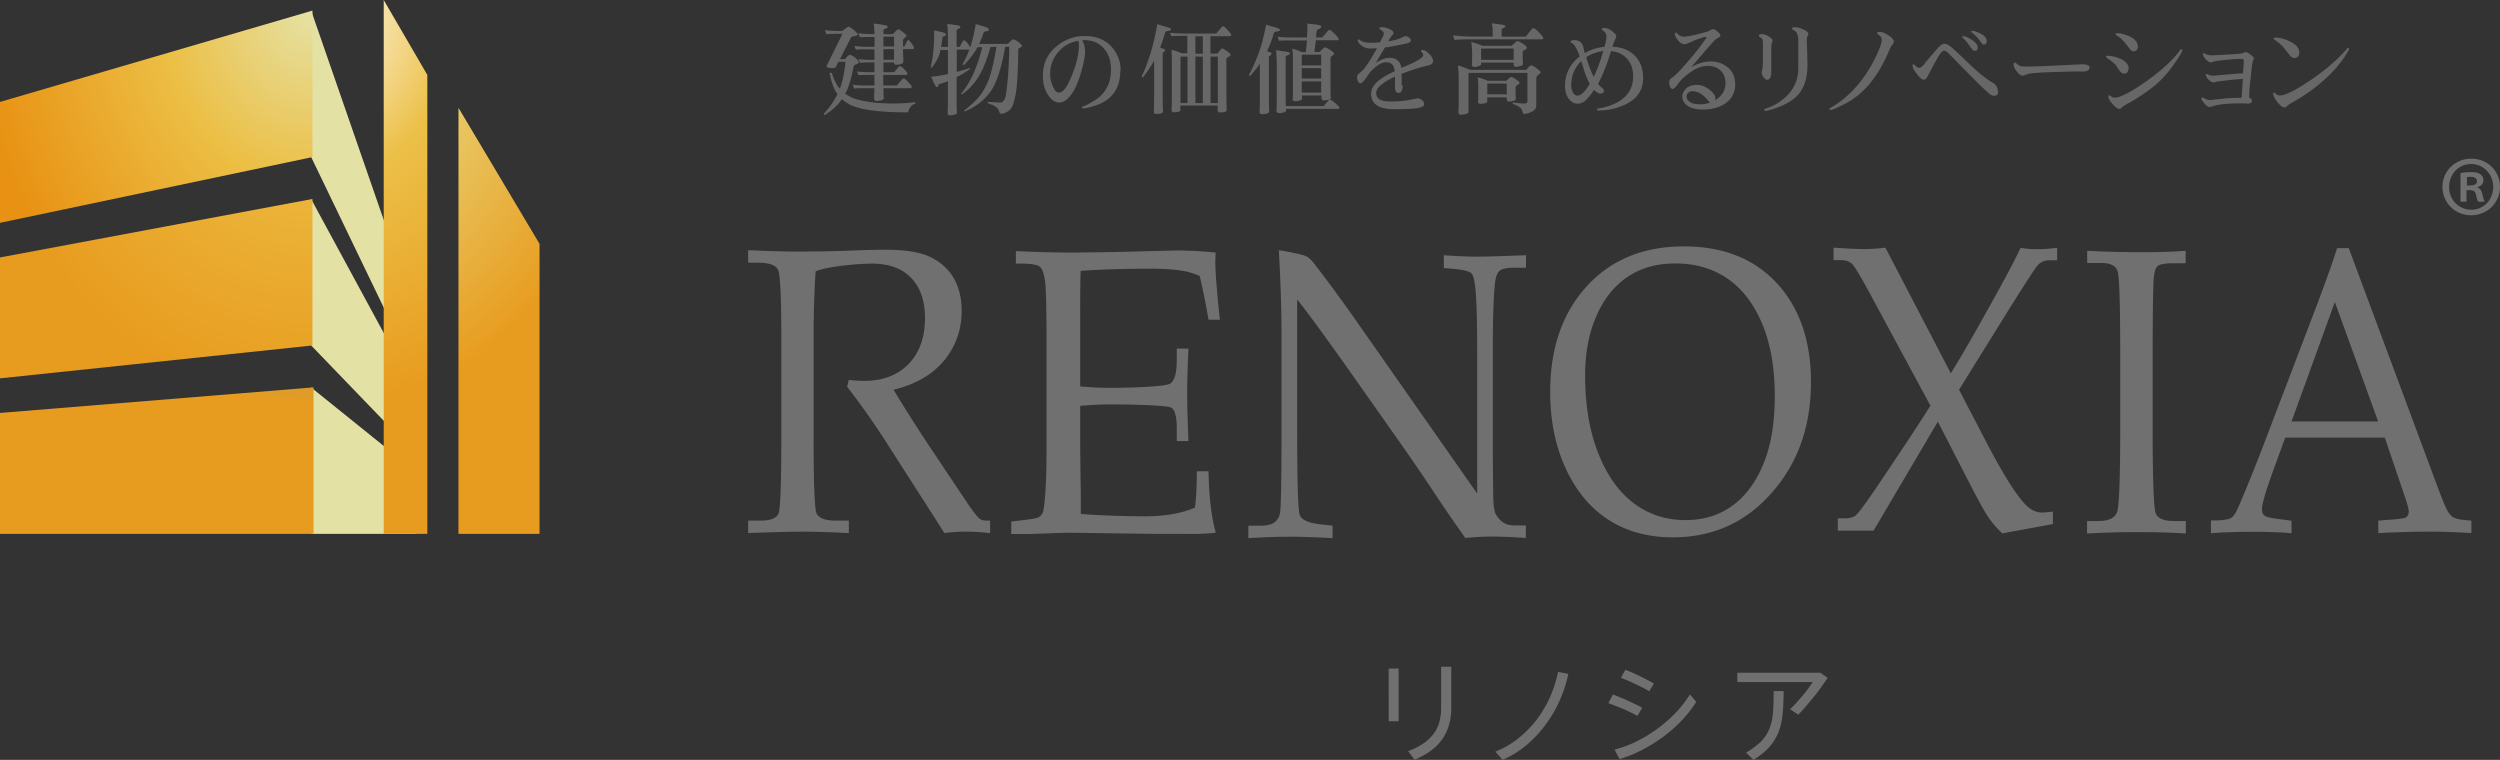 <svg id="_レイヤー_2" xmlns="http://www.w3.org/2000/svg" viewBox="0 0 158.19 48.08"><rect x="0" y="0" width="158.19" height="48.08" fill="#333333" stroke="none"/><defs><radialGradient id="_名称未設定グラデーション_58" cx="787.68" cy="-29.64" fx="787.68" fy="-29.64" r="22.5" gradientTransform="matrix(-.96 0 0 1.14 775.84 34.26)" gradientUnits="userSpaceOnUse"><stop offset="0" stop-color="#a7d4e7"/><stop offset=".43" stop-color="#3a9dc9"/><stop offset=".98" stop-color="#e89c1f"/></radialGradient><radialGradient id="_名称未設定グラデーション_56" cx="787.68" cy="-29.63" fx="787.68" fy="-29.63" r="22.5" gradientTransform="matrix(-.96 0 0 1.14 775.84 34.26)" gradientUnits="userSpaceOnUse"><stop offset="0" stop-color="#a7d4e7"/><stop offset=".43" stop-color="#ebb63b"/><stop offset=".98" stop-color="#e89c1f"/></radialGradient><radialGradient id="_名称未設定グラデーション_51" cx="787.68" cy="-29.64" fx="787.68" fy="-29.64" r="22.5" gradientTransform="matrix(-.96 0 0 1.14 775.84 34.26)" gradientUnits="userSpaceOnUse"><stop offset="0" stop-color="#e5e2a5"/><stop offset=".43" stop-color="#ecbf45"/><stop offset=".98" stop-color="#e89112"/></radialGradient><radialGradient id="_名称未設定グラデーション_62" cx="787.68" cy="-29.64" fx="787.68" fy="-29.64" r="22.5" gradientTransform="matrix(-.96 0 0 1.14 775.84 34.26)" gradientUnits="userSpaceOnUse"><stop offset="0" stop-color="#fff"/><stop offset=".43" stop-color="#ecc048"/><stop offset=".98" stop-color="#e89c1f"/></radialGradient><radialGradient id="_名称未設定グラデーション_74" cx="787.68" cy="-28.36" fx="787.68" fy="-28.36" r="21.63" gradientTransform="matrix(-.96 0 0 1.14 775.84 34.26)" gradientUnits="userSpaceOnUse"><stop offset="0" stop-color="#a7d4e7"/><stop offset=".02" stop-color="#e4e1a5"/><stop offset=".43" stop-color="#e8cd6c"/><stop offset=".98" stop-color="#e89c1f"/></radialGradient><style>.cls-1{fill:#666766}.cls-2{fill:#717071}</style></defs><g id="_レイヤー_1-2"><path class="cls-1" d="M52.21 1.91c.26.03.52.05.76.05h.32c.08-.07.16-.12.23-.17.09-.07.15-.1.17-.1.05 0 .15.06.29.17.19.16.29.26.29.33 0 .04-.06.07-.19.1-.12 0-.21.05-.25.12l-.68 1.33h.33c.04-.06.09-.11.13-.16.07-.07.13-.11.16-.11.06 0 .17.05.33.17.16.14.24.24.24.29 0 .05-.05.09-.16.14-.1.04-.15.08-.16.11-.11.6-.25 1.09-.41 1.49-.04.09-.09.17-.13.26.07.05.14.09.21.13.24.16.6.27 1.09.35.49.09 1.09.14 1.79.14.43 0 .88-.03 1.34-.09l.02.09a.61.61 0 0 0-.43.46c-.02.07-.04.1-.07.1-.86 0-1.63-.04-2.31-.13-.58-.08-1.03-.2-1.37-.37-.18-.1-.34-.22-.48-.34-.07.1-.14.2-.21.29-.3.32-.59.55-.88.72l-.07-.07c.36-.37.65-.79.88-1.24v-.02c-.22-.29-.38-.74-.5-1.34h.15c.09.33.22.63.4.88l.1.13c.18-.47.29-1.04.36-1.71h-.45l-.13.27c-.03.07-.07.11-.13.12-.06 0-.12.01-.19.01-.04 0-.11-.01-.21-.04-.06-.02-.09-.05-.09-.09l1.01-2.04h-.35c-.23 0-.45 0-.66.03l-.1-.25Zm2.09.19c.28.04.62.06 1.01.06h.02c0-.25-.02-.47-.04-.67.16.02.37.04.62.09.17.02.26.06.26.12 0 .05-.05.09-.15.12-.08.02-.12.06-.12.12v.22h.6c.06-.07.12-.12.17-.18.08-.08.14-.12.18-.12.05 0 .15.06.28.17.16.12.23.2.23.23 0 .04-.04.09-.11.13-.07.06-.11.11-.11.16v.4h.07c.04-.05.08-.13.13-.23.06-.13.1-.19.12-.19.04 0 .12.07.22.22.1.13.15.22.15.27 0 .06-.03.09-.08.09h-.61c0 .29.01.48.02.58v.23c0 .07-.09.13-.27.16-.08.01-.14.02-.18.02-.09 0-.14-.05-.14-.15h-.67v.62h.67s.07-.07.16-.18c.11-.14.18-.21.2-.21.07 0 .16.07.29.21.14.14.2.22.2.26 0 .06-.03.09-.1.09h-1.43v.67h.86s.07-.08.18-.21c.14-.16.21-.24.23-.24.07 0 .17.08.31.24.14.15.22.24.22.28 0 .07-.03.1-.1.1H55.9c0 .22.01.43.02.64 0 .07-.09.12-.27.15-.08.01-.13.02-.17.02-.11 0-.17-.06-.17-.17 0-.22.01-.44.02-.64h-.52c-.36 0-.61 0-.76.03l-.09-.25c.2.03.48.05.85.05h.52v-.67h-.25c-.36 0-.61 0-.76.02l-.09-.24c.2.03.48.05.85.05h.25v-.62h-.2c-.29 0-.53 0-.71.03l-.1-.24c.23.03.5.05.81.05h.2v-.67h-.68c-.12 0-.29 0-.49.03l-.1-.25c.26.04.46.06.6.06h.68v-.62h-.02c-.43 0-.73 0-.91.02l-.1-.25Zm1.6.22v.62h.67v-.62h-.67Zm0 .79v.67h.67v-.67h-.67ZM59.12 1.93c.2.04.38.08.55.12.13.04.19.08.19.13s-.04.09-.12.11c-.07.02-.1.04-.1.06-.03.24-.06.44-.1.62h.44V2.4c0-.33-.01-.63-.04-.88.16.01.35.04.58.07.16.03.25.06.25.1 0 .06-.05.1-.14.14-.07.02-.1.07-.1.13v1.01h.2l.12-.24c.06-.12.11-.18.15-.18.05 0 .12.06.21.17.09.12.15.21.17.28.02-.04.04-.08.05-.13.12-.38.23-.83.31-1.35.2.06.38.11.56.17.18.05.27.11.27.17s-.05.1-.15.12c-.1.01-.15.03-.17.06-.09.27-.19.52-.3.74h1.82c.09-.1.16-.17.2-.2.07-.06.12-.09.15-.09.05 0 .15.05.29.14.17.13.25.22.25.27 0 .04-.04.09-.14.13-.06.03-.09.06-.09.09 0 1.07-.05 1.93-.12 2.58-.09.58-.19.95-.3 1.11-.08.13-.19.22-.33.29-.13.07-.24.1-.33.1-.06 0-.11-.07-.15-.21-.06-.18-.29-.33-.71-.46l.02-.09c.38.03.65.05.79.05s.25-.12.32-.36c.05-.21.1-.6.15-1.16.06-.75.09-1.42.09-2.01h-.26c-.09.56-.21 1.1-.37 1.62-.14.46-.3.82-.47 1.09-.18.28-.4.53-.66.75a4 4 0 0 1-1.07.64l-.02-.07c.35-.26.64-.53.87-.79.21-.23.39-.52.55-.85.12-.23.23-.56.34-1 .11-.42.2-.88.28-1.38h-.37c-.2.68-.39 1.18-.56 1.52-.16.33-.35.62-.57.87-.21.25-.45.46-.71.63l-.02-.07c.27-.32.52-.72.75-1.21.23-.5.43-1.08.58-1.73h-.29c-.04.08-.09.15-.13.22-.19.3-.44.61-.75.93l-.07-.07c.18-.32.32-.63.43-.92h-.8v1.41c.29-.08.57-.16.83-.25l.02.05c-.27.21-.56.38-.86.53v1.36c0 .31 0 .61.02.9 0 .06-.08.11-.25.14-.07.01-.13.02-.16.02-.12 0-.18-.05-.18-.15.02-.33.02-.63.02-.9V5.14c-.16.07-.33.12-.5.17-.07.01-.1.04-.1.08 0 .02-.01.04-.02.06-.01.04-.03.06-.06.06-.07 0-.15-.12-.24-.34-.03-.06-.07-.17-.14-.31.37-.04.72-.1 1.06-.17V3.16h-.47c-.03.15-.06.27-.1.37-.11.27-.27.52-.47.77l-.05-.06c.06-.24.1-.46.13-.66.02-.16.04-.36.06-.59.02-.28.03-.61.03-1.01ZM70.89 4.46c0 1.17-.56 1.92-1.68 2.25-.32.1-.53.15-.66.15-.07 0-.1-.02-.1-.06 0-.02.04-.05.13-.08.13-.05.23-.1.31-.15.37-.2.64-.38.81-.56.4-.42.6-.95.6-1.6 0-.58-.16-1.03-.47-1.36-.3-.34-.71-.51-1.22-.51h-.13c.12.23.18.48.18.75s-.08.69-.25 1.27c-.21.75-.47 1.28-.77 1.6-.19.22-.4.33-.62.33-.24 0-.46-.14-.66-.42-.25-.33-.37-.76-.37-1.27 0-.79.29-1.41.88-1.88.52-.43 1.1-.64 1.76-.64.81 0 1.42.28 1.84.84.29.4.44.84.44 1.33Zm-2.66-1.88c-.54.09-.98.35-1.32.78-.31.39-.46.83-.46 1.31 0 .29.06.55.17.79.11.27.24.4.39.4.26 0 .54-.38.83-1.13.29-.71.43-1.34.43-1.89 0-.1-.01-.18-.04-.25ZM73.23 1.53c.22.07.41.12.56.17.21.05.31.1.31.15 0 .06-.06.09-.18.1-.1.02-.16.04-.18.07-.11.37-.22.7-.33.99l.15.06c.11.03.16.06.16.09 0 .06-.03.1-.09.13-.04.02-.06.06-.06.11v2.68c0 .33 0 .65.02.98 0 .07-.08.11-.25.14-.07 0-.13.01-.16.01-.11 0-.17-.05-.17-.15.01-.36.02-.73.02-1.1V3.83c-.2.37-.44.74-.74 1.09l-.05-.09c.17-.34.36-.82.55-1.43.16-.5.31-1.12.44-1.87Zm.81.54c.2.03.48.05.85.05h2.07s.07-.08.18-.21c.13-.16.21-.25.23-.25.07 0 .17.08.32.25.15.16.22.26.22.29 0 .06-.03.09-.1.09h-1.22v1.1h.44c.06-.07.11-.12.15-.18.07-.09.11-.14.15-.14.05 0 .15.05.29.15.16.12.25.21.25.25 0 .04-.05.09-.15.13-.08.05-.12.11-.12.16v2.23l.02.99c0 .06-.08.1-.25.13-.08 0-.13.01-.17.01-.1 0-.15-.05-.15-.15v-.29h-2.36v.29c0 .06-.08.1-.23.13-.07 0-.12.01-.15.01-.12 0-.18-.05-.18-.15.02-.37.02-.7.02-.99V4.04c0-.25 0-.54-.02-.89.23.06.45.13.64.22h.36v-1.1h-.25c-.36 0-.61 0-.76.02l-.09-.25Zm.66 4.45h.44V3.58h-.44v2.94Zm1.41-3.12V2.3h-.47v1.1h.47Zm-.47.18v2.94h.47V3.58h-.47Zm.96 0v2.94h.46V3.58h-.46ZM80.1 1.56c.22.07.41.12.58.17.21.05.31.11.31.16s-.06.09-.19.1c-.1.02-.16.04-.18.07-.14.46-.29.86-.45 1.18.04.01.08.02.11.04.12.03.18.06.18.09 0 .06-.03.11-.1.15-.04.02-.07.07-.07.12v2.38c0 .35 0 .7.02 1.04 0 .07-.09.12-.26.15-.08.01-.14.02-.18.02-.11 0-.17-.05-.17-.15.02-.39.02-.78.02-1.17V4.03c-.18.27-.4.54-.64.8l-.05-.1c.19-.33.39-.78.61-1.36.18-.47.33-1.07.47-1.78Zm4.08 4.74s.16.09.37.28c.13.12.2.19.2.21 0 .07-.03.1-.1.1h-3.27v.1c0 .07-.09.12-.27.15-.08.01-.13.02-.17.02-.11 0-.17-.06-.17-.17.02-.34.02-.66.02-.94V4.12c0-.36-.02-.67-.05-.94.16.02.37.05.62.09.17.02.26.06.26.1 0 .06-.05.1-.15.13-.08.02-.12.06-.12.11v2.43c0 .23 0 .45.01.67h2.39s.06-.06.16-.18c.13-.16.22-.25.26-.25Zm-3.36-3.98c.2.03.48.05.85.05h1.03c.02-.31.03-.6.03-.88.16.02.37.04.61.07.17.03.26.07.26.11 0 .08-.05.13-.14.17-.09.02-.15.08-.15.17-.02.12-.03.24-.04.36h.39s.08-.08.2-.22c.14-.18.22-.26.25-.26.07 0 .19.09.35.26.16.16.24.27.24.31 0 .06-.03.09-.1.09h-1.34c-.03.26-.06.51-.09.74h.33c.08-.09.15-.16.21-.21.05-.05.09-.08.13-.08.05 0 .15.05.3.14.18.12.27.2.27.25 0 .05-.04.1-.13.15-.06.04-.09.09-.09.14v1.84c0 .16 0 .39.02.67 0 .07-.09.12-.27.15-.08.01-.14.02-.18.02-.09 0-.14-.06-.14-.17v-.15h-1.23v.2c0 .07-.09.12-.26.15-.07.01-.12.02-.17.02-.11 0-.17-.05-.17-.15.02-.09.02-.19.02-.31V3.52c0-.13-.02-.27-.05-.44.2.05.41.12.63.22h.24c.03-.26.05-.51.07-.74h-1.01c-.36 0-.61 0-.76.02l-.09-.25Zm1.55 1.82h1.23v-.68h-1.23v.68Zm0 .83h1.23v-.66h-1.23v.66Zm0 .89h1.23v-.71h-1.23v.71ZM88.76 5.39c0 .32-.09.49-.26.49-.16 0-.23-.12-.23-.36v-.67c-.79.36-1.19.71-1.19 1.04 0 .36.29.53.87.53.47 0 .88-.03 1.24-.1s.52-.1.48-.1c.11 0 .21.04.31.12.09.07.14.16.14.26 0 .11-.14.19-.43.24-.29.05-.78.07-1.48.07-.97 0-1.45-.33-1.45-.99 0-.28.15-.54.45-.8.23-.19.58-.4 1.04-.61-.03-.38-.21-.57-.53-.57-.19 0-.39.08-.61.25-.18.13-.34.28-.48.46-.09.14-.19.28-.29.42-.11.13-.19.2-.25.2-.07 0-.12-.05-.17-.14a.799.799 0 0 1-.05-.23c0-.09.03-.16.1-.23.03-.02.13-.1.29-.26.2-.21.48-.66.87-1.36-.14.01-.29.02-.43.02-.23 0-.43-.08-.6-.23-.13-.12-.19-.21-.19-.29 0-.04.02-.06.07-.06l.09.06c.05.04.12.08.2.1.13.04.28.06.45.06.15 0 .35-.01.6-.03l.12-.24c.08-.14.12-.26.12-.35 0-.05-.05-.11-.15-.17-.09-.06-.13-.1-.13-.11 0-.06.04-.09.12-.09.17 0 .35.04.52.12.18.08.26.16.26.24 0 .05-.02.09-.05.12-.06.05-.09.09-.1.11-.04.06-.11.16-.18.3.29-.04.51-.1.68-.16.06-.02.13-.06.23-.1.08-.04.13-.06.17-.06.07 0 .15.03.23.09.08.06.12.11.12.17 0 .09-.11.17-.32.21-.23.05-.67.14-1.33.25l-.58.98c.32-.22.61-.33.87-.33.43 0 .68.21.76.64.36-.16.6-.26.69-.3.24-.12.41-.22.52-.3.11-.08.17-.16.17-.22 0-.04-.02-.09-.07-.14-.05-.06-.07-.09-.07-.1 0-.05.03-.08.09-.08.12 0 .26.08.42.25.17.17.25.32.25.45 0 .14-.1.23-.3.28-.53.12-1.09.3-1.69.53v.74ZM94.4 1.48c.23.02.45.05.66.09.14 0 .2.04.2.11 0 .02-.04.05-.12.09-.08.03-.12.08-.12.14v.41h1.52s.08-.09.2-.25c.15-.19.23-.29.26-.29.09 0 .21.09.39.28.17.18.26.29.26.33 0 .07-.04.1-.13.1h-4.64c-.34 0-.62.01-.84.04l-.1-.29c.38.04.72.07 1.03.07h1.48v-.39c0-.14-.02-.29-.06-.45Zm-2.16 2.65c.26.08.52.18.79.29h3.54c.05-.05.09-.1.11-.13.1-.11.17-.16.21-.16.05 0 .17.06.34.19s.25.21.25.26c0 .04-.04.08-.12.14-.1.07-.15.14-.15.2v1.75c0 .18-.11.33-.33.42-.17.08-.32.12-.44.12-.05 0-.09-.07-.12-.21-.05-.17-.26-.31-.61-.43l.03-.09c.29.04.53.07.71.07.13 0 .2-.06.2-.17V4.61h-3.73v2.47c0 .07-.09.13-.28.16-.09.01-.15.02-.18.02-.12 0-.18-.06-.18-.18.02-.2.02-.39.02-.58V4.95c0-.27-.02-.54-.05-.81Zm.87-1.47c.23.06.46.14.69.24h1.85c.08-.08.16-.15.23-.21.05-.06.1-.09.15-.09.04 0 .14.05.31.15.19.13.28.22.28.27 0 .05-.05.09-.16.14-.07.04-.11.1-.11.15v.07c0 .16 0 .39.02.67 0 .07-.09.12-.27.15a.82.82 0 0 1-.18.03c-.09 0-.14-.06-.14-.17v-.1h-2.06v.1c0 .07-.08.12-.25.15-.08.02-.13.03-.17.03-.11 0-.17-.06-.17-.17.02-.18.02-.36.02-.54V3.4c0-.25-.02-.49-.05-.73Zm.39 2.23c.2.05.41.12.62.22h1.2c.07-.07.13-.14.19-.18.05-.04.09-.06.12-.06.04 0 .13.04.27.13.17.12.25.19.25.23 0 .05-.05.1-.14.15-.07.04-.11.09-.11.15v.06c0 .16 0 .38.02.66 0 .07-.09.13-.26.16-.08.01-.14.02-.17.02-.1 0-.15-.06-.15-.18v-.09h-1.23v.25c0 .07-.08.12-.25.15-.07 0-.13.01-.16.01-.12 0-.18-.05-.18-.14.02-.1.02-.21.02-.32v-.76c0-.13-.01-.27-.04-.44Zm.22-1.1h2.06v-.72h-2.06v.72Zm.39 2.18h1.23v-.68h-1.23v.68ZM101.49 5.73c0 .13-.08.19-.23.19-.11 0-.24-.08-.39-.23-.22.32-.41.55-.56.68s-.31.19-.48.19c-.21 0-.4-.1-.55-.29-.17-.21-.25-.49-.25-.83 0-.77.31-1.39.93-1.87-.1-.28-.2-.49-.29-.63a.58.58 0 0 0-.2-.21c-.06-.03-.09-.06-.09-.09 0-.07.08-.1.23-.1.21 0 .37.07.48.21.03.03.06.1.09.21.02.1.05.2.07.31l.03.09c.38-.22.79-.35 1.25-.4.08-.3.12-.52.12-.64 0-.14-.05-.25-.14-.32-.1-.08-.15-.12-.15-.14 0-.06.05-.09.16-.09.16 0 .32.07.49.2.17.14.26.24.26.33 0 .04-.03.12-.08.22-.07.15-.12.29-.16.44.61.02 1.09.22 1.44.59.34.36.5.82.5 1.39 0 .82-.44 1.41-1.33 1.76-.49.2-.99.29-1.5.29-.07 0-.1-.02-.1-.06 0-.03.04-.05.12-.07.45-.07.85-.21 1.19-.39.66-.37.99-.92.99-1.63 0-.48-.14-.86-.41-1.15-.25-.27-.59-.42-.99-.45-.28.89-.55 1.58-.82 2.06.04.06.08.11.12.15.06.04.11.09.17.14.05.04.08.1.08.17Zm-.89-.42c-.12-.22-.23-.46-.32-.72-.05-.17-.12-.41-.23-.72-.42.42-.63.93-.63 1.53 0 .18.04.33.12.46s.17.19.27.19c.23 0 .49-.25.78-.74Zm-.23-1.7c.15.52.31.94.48 1.25.21-.43.41-.97.6-1.63-.41.05-.77.18-1.07.39ZM109.8 5.3c0 .51-.19.92-.58 1.21-.38.28-.87.42-1.47.42-.48 0-.83-.1-1.06-.31a.688.688 0 0 1-.24-.52c0-.15.07-.3.2-.45.17-.19.41-.28.72-.28.27 0 .54.1.81.31.24.19.36.37.36.53 0 .03 0 .07-.02.13.44-.26.66-.61.66-1.06 0-.35-.1-.63-.31-.82-.21-.19-.48-.29-.83-.29-.49 0-1.02.28-1.61.84-.06.05-.17.19-.33.4-.12.15-.2.22-.25.22-.08 0-.14-.05-.18-.15-.03-.08-.05-.16-.05-.26s.02-.16.07-.21c0-.02.06-.06.15-.12.19-.14.48-.44.88-.9.45-.52.86-1.02 1.2-1.52.04-.05.06-.09.06-.1 0-.03-.01-.04-.04-.04-.06 0-.2.04-.43.12-.23.08-.42.16-.58.24-.16.07-.27.11-.34.11-.14 0-.29-.09-.43-.27-.12-.16-.18-.28-.18-.39 0-.05.03-.07.09-.07 0 0 .04.04.14.13.1.08.22.12.35.12.16 0 .44-.05.85-.15.31-.08.53-.14.66-.18l.18-.09c.05-.04.1-.05.15-.05.08 0 .17.05.28.15.13.11.19.19.18.25 0 .05-.04.09-.1.12-.11.05-.22.13-.31.23-.18.19-.66.74-1.43 1.65.42-.24.83-.36 1.23-.36.37 0 .7.1.99.31.37.26.55.62.55 1.1Zm-1.6 1.2c-.1-.13-.2-.24-.29-.33-.27-.27-.54-.4-.83-.4-.1 0-.18.04-.26.1-.07.07-.1.15-.1.24 0 .11.05.21.14.29.14.13.37.2.72.2.22 0 .43-.04.63-.11ZM112.16 2.55s-.01.09-.04.18-.04.19-.04.29v1.56c0 .14-.02.25-.07.34-.05.09-.12.13-.2.13-.07 0-.14-.05-.22-.16a.559.559 0 0 1-.12-.33l.04-.18c.03-.13.04-.37.04-.73v-.83c0-.22-.02-.35-.07-.39-.02-.02-.06-.04-.12-.09-.04-.02-.06-.05-.06-.09 0-.06.06-.09.19-.09s.27.05.44.15c.15.1.23.18.23.24Zm2.27-.41s-.01.08-.04.13c-.04.04-.06.11-.06.2 0 .07 0 .33.02.78.01.45.02.74.02.87 0 .81-.2 1.43-.59 1.87-.39.44-1.05.78-1.98 1.02-.03 0-.05.01-.07.01-.07 0-.1-.02-.1-.06 0-.04.04-.07.11-.09.49-.16.93-.42 1.31-.79.5-.5.74-1.08.74-1.77V2.55c0-.2-.04-.35-.1-.47a.425.425 0 0 0-.2-.17c-.07-.04-.1-.07-.1-.09 0-.07.07-.1.2-.1.15 0 .33.05.53.15.2.09.3.18.3.26ZM119.83 2.67s-.03.1-.08.15a.86.86 0 0 0-.15.22c-.38.95-.83 1.71-1.33 2.3-.5.59-1.09 1.04-1.79 1.36-.34.17-.56.26-.65.26-.05 0-.07-.02-.07-.06 0-.02.04-.06.11-.1.78-.45 1.47-1.09 2.08-1.94.42-.59.75-1.21.99-1.84.09-.24.13-.4.13-.48 0-.13-.05-.23-.14-.29-.1-.07-.15-.12-.15-.14 0-.06.05-.09.15-.09.18 0 .38.09.63.26.18.13.28.26.28.37ZM126.44 5.82c0 .07-.02.12-.07.17-.04.04-.1.07-.17.07-.09 0-.19-.03-.28-.09-.02-.02-.12-.11-.29-.26-.32-.3-.68-.65-1.06-1.04-.61-.62-1.03-1.05-1.26-1.28-.12-.12-.22-.18-.29-.18-.08 0-.17.07-.27.21-.23.37-.45.78-.68 1.22-.05.09-.09.18-.14.26-.05.09-.12.14-.2.14-.11 0-.26-.12-.44-.36-.18-.23-.27-.41-.27-.54 0-.05.02-.07.07-.07.01 0 .05.04.12.1.07.08.15.12.23.12.09 0 .21-.09.34-.26.2-.26.48-.58.83-.98.16-.19.31-.28.44-.28.15 0 .35.13.62.39.24.22.59.55 1.04.98.57.54 1.04.91 1.41 1.11.12.07.2.17.26.33.03.1.05.19.05.26ZM125.14 3c0 .15-.06.22-.18.22-.07 0-.14-.05-.2-.14-.07-.09-.14-.18-.2-.28a2.83 2.83 0 0 0-.31-.35c-.06-.06-.09-.1-.09-.12 0-.03.02-.04.07-.04.1 0 .26.07.49.2.28.17.42.34.42.51Zm.57-.42c0 .16-.06.24-.17.24-.07 0-.13-.04-.18-.13-.13-.18-.21-.28-.24-.31-.09-.1-.18-.19-.28-.27-.07-.05-.11-.09-.11-.1 0-.04.02-.06.06-.06.11 0 .27.05.5.16.28.14.42.3.42.48ZM131.72 4.52c-.21 0-.68 0-1.41.03-.87.02-1.43.05-1.69.09-.18.01-.32.04-.42.08-.1.05-.16.07-.2.07-.12 0-.25-.09-.38-.26-.14-.18-.21-.33-.21-.46 0-.07.03-.11.09-.11.02 0 .07.04.15.1.07.07.15.11.24.13.08.01.23.02.43.02.32 0 .96-.02 1.93-.07.96-.05 1.46-.07 1.49-.07.32 0 .48.07.48.21 0 .16-.16.25-.48.25ZM134.68 4.34c0 .09-.02.17-.07.23s-.11.09-.2.09c-.09 0-.18-.05-.26-.14-.09-.13-.17-.25-.26-.39-.12-.13-.27-.26-.44-.37-.13-.09-.19-.14-.19-.17 0-.04.03-.06.1-.06.21 0 .46.05.74.16.39.16.59.38.59.64Zm3.41-1.14s-.05.12-.15.29c-.43.7-.88 1.27-1.35 1.71-.41.38-1.01.81-1.81 1.28-.11.05-.27.14-.47.27-.02.03-.06.06-.09.09a.21.21 0 0 1-.13.05c-.09 0-.23-.1-.41-.3-.18-.2-.27-.35-.27-.47 0-.06.03-.09.09-.09l.1.08c.06.04.13.07.22.07.32 0 .95-.32 1.88-.96.99-.69 1.72-1.35 2.18-1.96.07-.1.11-.15.14-.15.04 0 .07.03.07.09Zm-2.81-.26c0 .09-.03.16-.08.22-.06.06-.12.09-.19.09-.09 0-.17-.05-.26-.17-.09-.13-.19-.25-.3-.38-.16-.19-.3-.33-.44-.41-.09-.05-.14-.09-.14-.1 0-.06.03-.09.08-.09.2 0 .44.06.72.17.4.16.6.38.6.66ZM142.63 3.67s-.02.09-.05.13c-.03.07-.04.12-.05.15-.03.18-.07.49-.11.92-.07.54-.1.98-.1 1.31.11.04.17.11.17.2 0 .11-.07.17-.21.17-.23 0-.37-.01-.45-.01-.61 0-1.1.03-1.49.1-.12.02-.24.05-.34.09-.09.02-.15.04-.18.04-.1 0-.21-.08-.34-.23-.12-.14-.18-.24-.18-.29 0-.06.02-.09.07-.09 0 0 .05.03.16.08.1.06.22.09.35.09-.04 0 .17-.02.64-.07s.89-.07 1.26-.07c.04 0 .07-.03.07-.09 0-.04.02-.41.07-1.1-.27 0-.76.05-1.47.14-.07 0-.14.02-.22.04a.61.61 0 0 1-.17.03c-.09 0-.19-.05-.31-.17-.11-.12-.17-.22-.17-.29 0-.05.02-.07.07-.07-.02 0 .01.02.1.05.09.04.19.06.31.06.04 0 .3-.02.75-.07.51-.04.88-.07 1.12-.08.03-.41.05-.67.05-.76 0-.1-.03-.15-.1-.15-.47 0-.98.04-1.55.12-.11.01-.2.03-.28.06-.08.02-.13.04-.16.04-.09 0-.2-.07-.33-.21-.11-.14-.17-.24-.17-.3 0-.05.02-.08.07-.08a.849.849 0 0 0 .49.14c.17 0 .51-.02 1.03-.05.51-.03.76-.05.74-.05.06 0 .14-.02.22-.05s.14-.06.15-.06c.05 0 .15.05.29.15.16.1.23.18.23.25ZM148.63 3.14c-.37.69-.92 1.35-1.65 1.99-.61.54-1.29 1-2.03 1.41a.97.97 0 0 0-.25.19.18.18 0 0 1-.15.07c-.12 0-.27-.12-.45-.35-.17-.22-.26-.39-.26-.51 0-.06.02-.09.07-.09 0 0 .04.03.11.1.07.06.15.09.24.09.33 0 .95-.3 1.87-.92.99-.66 1.78-1.34 2.37-2.03.05-.05.08-.07.11-.07.02 0 .03.02.03.05 0 .02 0 .04-.02.07Zm-3.14.17c0 .24-.11.36-.33.36-.09 0-.18-.06-.28-.18-.11-.14-.23-.28-.33-.42-.17-.21-.38-.39-.61-.55-.04-.02-.07-.05-.07-.09s.03-.05.09-.05c.32 0 .63.09.95.25.38.19.58.42.58.68Z"/><path class="cls-2" d="M62.01 32.84c-.12-.08-.37-.38-.74-.92l-2.09-3.13a97.332 97.332 0 0 1-2.64-4.13c1.4-.34 2.47-.96 3.21-1.86.74-.91 1.1-1.95 1.1-3.13 0-.81-.17-1.5-.51-2.08-.34-.58-.83-1.02-1.48-1.33-.65-.31-1.6-.46-2.86-.46-.46 0-1.21.02-2.25.06-.9.04-2.84.06-3.32.06-.71 0-1.74-.03-3.09-.09v.79h.59c.74 0 1.18.16 1.31.47.13.31.2 1.77.2 4.37v6.05c0 2.99-.06 4.65-.17 4.96-.12.31-.49.47-1.11.47h-.82v.79c1.63-.06 2.76-.09 3.38-.09.79 0 1.79.03 2.99.09v-.79h-.85c-.67 0-1.07-.16-1.2-.48-.12-.32-.18-1.96-.18-4.93v-6.08c0-1.52.04-2.94.13-4.28.77-.33 2.78-.49 3.54-.49 1.1 0 1.93.3 2.51.91.58.61.87 1.45.87 2.54 0 1.21-.34 2.17-1.03 2.89-.69.72-1.63 1.08-2.85 1.08-.2 0-.52-.02-.94-.06l-.11.43a47.99 47.99 0 0 1 2.31 3.25l3.85 6.01c.46-.06.89-.09 1.31-.09.45 0 .98.03 1.58.09v-.79h-.28c-.13 0-.26-.04-.38-.11ZM68.35 19.57c0-1.11.01-1.92.03-2.43 1.06-.09 3.13-.14 4.35-.14.81 0 1.5.04 2.05.13.36.05.73.16 1.13.33.18.74.37 1.66.56 2.77h.72c-.2-1.84-.29-3.07-.29-3.68l.02-.57c-.83-.08-1.65-.13-2.46-.13l-1.71.04c-1.89.06-4.21.09-5.09.09s-1.98-.03-3.38-.09v.79h.34c.63 0 1.03.07 1.19.21.16.14.27.48.33 1.01.05.53.08 1.69.08 3.5v6.91c0 1.13-.02 2.06-.07 2.78-.05.72-.1 1.15-.15 1.29a.65.65 0 0 1-.23.32c-.1.08-.41.14-.94.2l-.84.1v.79h1.18l1.15-.04c.65-.03 1.14-.04 1.47-.04l5.11.07h1.98c.67.02 1.36 0 2.05-.07-.28-1-.43-2.29-.46-3.89h-.74c0 .92-.04 1.69-.12 2.3-.86.37-1.91.55-3.16.55-.99 0-2.97-.05-4.06-.15 0-.79 0-1.57-.02-2.36l-.02-1.93v-2.55c.72-.06 1.35-.09 1.9-.09 1.73 0 3.64.07 3.87.21.23.14.34.57.34 1.29v.82h.74c-.05-1.27-.08-2.28-.08-3.03 0-.8.03-1.74.08-2.82h-.74v.73c0 .81-.14 1.3-.41 1.48-.27.18-2.17.27-3.81.27-.61 0-1.24-.03-1.89-.09v-4.86ZM91.36 16.17v.79l.7.06c.58.06.92.15 1.05.28.12.13.21.49.26 1.09.07.78.1 2.16.1 4.14v8.7l-7.83-11.18c-.89-1.26-1.73-2.4-2.54-3.44-.15-.18-.3-.32-.46-.4-.16-.08-.73-.21-1.72-.38.12 2.12.17 3.95.17 5.47v5.67c0 3.33-.03 5.17-.1 5.51-.1.52-.49.78-1.16.78h-.84v.79c1.07-.06 1.94-.09 2.61-.09s1.55.03 2.72.09v-.79l-.82-.09c-.73-.08-1.15-.28-1.26-.6-.11-.31-.16-2.16-.16-5.54v-8.08c.6.74 1.56 2.06 2.91 3.95l3.72 5.28c.68.97 1.34 1.94 1.98 2.9.63.96 1.31 1.95 2.03 2.96.62-.06 1.2-.09 1.72-.09.49 0 1.19.03 2.11.09v-.79h-.67c-.34 0-.61-.07-.79-.21-.19-.14-.33-.3-.43-.48-.1-.18-.15-.51-.17-1-.02-1.15-.03-2.31-.03-3.49v-6.25c0-1.59.04-2.84.12-3.76.04-.44.13-.74.27-.89.15-.15.45-.23.93-.23h.78v-.79c-1.59.06-2.61.09-3.05.09-.64 0-1.36-.03-2.15-.09ZM106.55 15.59c-2.56 0-4.61.84-6.15 2.53s-2.31 3.91-2.31 6.67c0 1.83.33 3.45.99 4.87.66 1.42 1.56 2.5 2.7 3.23 1.14.74 2.5 1.11 4.07 1.11 2.52 0 4.61-.94 6.26-2.82 1.66-1.88 2.48-4.21 2.48-7.01 0-2.59-.71-4.67-2.14-6.23-1.43-1.56-3.4-2.35-5.91-2.35Zm5.03 13.76c-.48 1.18-1.15 2.07-1.99 2.67-.84.6-1.83.89-2.95.89-1.21 0-2.29-.35-3.24-1.05-.94-.7-1.7-1.75-2.26-3.16-.56-1.4-.84-3.06-.84-4.95 0-1.43.24-2.68.72-3.77.48-1.09 1.14-1.91 1.98-2.47.84-.56 1.84-.84 3.01-.84 1.27 0 2.37.32 3.3.96.93.64 1.66 1.59 2.19 2.85s.8 2.78.8 4.56-.24 3.13-.72 4.32ZM127.86 15.67c-.34.74-1.02 2.02-2.05 3.86-1.02 1.83-1.81 3.2-2.37 4.09l-4.14-7.95c-.46.06-.91.09-1.35.09s-1.08-.03-1.93-.09v.79h.46c.32 0 .56.09.73.26.17.17.62.93 1.34 2.28l3.6 6.67c-.63 1.01-1.72 2.66-3.27 4.96-.82 1.22-1.31 1.88-1.48 2-.16.11-.39.17-.69.17h-.42v.78h2.26l4.07-6.9 1.85 3.6c.63 1.23 1.07 2.04 1.32 2.41.25.37.55.73.91 1.06l3.2-.59v-.79c-.32.04-.55.06-.69.06-.39 0-.77-.19-1.12-.58-.64-.71-1.47-2.07-2.5-4.06l-1.63-3.13 2.61-4.2c1.4-2.26 2.2-3.49 2.38-3.69.19-.2.43-.3.73-.3h.49v-.79c-.47.06-.91.09-1.31.09-.33 0-.67-.03-1.02-.09ZM132.07 15.85v.79h.88c.58 0 .93.17 1.04.52.12.34.17 2.19.17 5.55v4.27c0 3.24-.07 5.05-.2 5.42-.13.38-.54.57-1.21.57h-.69v.79c.99-.06 2.1-.09 3.33-.09 1.05 0 2.03.03 2.92.09v-.79h-.72c-.67 0-1.07-.17-1.19-.5-.12-.33-.19-2.13-.19-5.39v-4.34c0-2.3.02-3.9.05-4.79.02-.58.1-.94.23-1.08.13-.14.46-.21.97-.21h.84v-.79c-.8.06-1.69.09-2.67.09-1.18 0-2.37-.03-3.58-.09ZM155.29 32.77c-.16-.09-.3-.23-.42-.44s-.37-.81-.74-1.82l-5.51-14.81h-.74c-.29.94-.83 2.45-1.63 4.53l-2.99 7.84c-.54 1.4-1.06 2.71-1.58 3.91-.17.41-.32.67-.47.77-.15.11-.48.17-.98.18h-.33v.81c.79-.06 1.71-.09 2.75-.09.87 0 1.65.03 2.35.09v-.79l-1.04-.14c-.37-.05-.6-.12-.69-.2-.09-.08-.14-.22-.14-.42 0-.3.24-1.12.73-2.47l.74-2.03h6.3l1.19 3.5c.22.64.33 1.03.33 1.18 0 .14-.05.26-.16.35-.07.06-.3.1-.69.14l-1.08.08v.79c1.33-.06 2.39-.09 3.19-.09.86 0 1.76.03 2.7.09v-.79c-.56-.03-.92-.09-1.08-.18ZM145 26.67l2.74-7.56 2.74 7.56H145ZM156.37 10.04c1.03 0 1.82.78 1.82 1.78s-.79 1.8-1.82 1.8-1.82-.79-1.82-1.8.82-1.78 1.82-1.78Zm0 3.23c.8 0 1.39-.64 1.39-1.44s-.6-1.45-1.4-1.45-1.39.65-1.39 1.45c0 .86.66 1.44 1.4 1.44Zm-.68-.51v-1.81c.17-.03.38-.06.66-.06.32 0 .79.06.79.53 0 .22-.17.36-.37.42v.03c.18.06.26.21.31.44.06.27.1.38.14.45h-.41c-.05-.07-.09-.22-.14-.45-.07-.28-.22-.28-.6-.28v.73h-.39Zm.4-1.02c.3 0 .64 0 .64-.27 0-.17-.12-.28-.4-.28-.12 0-.2 0-.23.02v.54ZM88.5 42.3v3.34h-.63V42.3h.63Zm3.33-.1v2.62c0 .75-.19 1.4-.56 1.94-.37.54-.96.98-1.76 1.31l-.41-.54c.38-.14.7-.3.97-.49.26-.18.48-.39.65-.62.17-.23.29-.48.36-.75s.11-.56.11-.87v-2.61h.65ZM99.24 42.63a8.34 8.34 0 0 1-.53 1.65c-.23.54-.53 1.05-.88 1.53s-.75.92-1.21 1.31c-.46.39-.97.71-1.54.96l-.46-.52c.55-.22 1.05-.51 1.49-.87.44-.36.83-.76 1.16-1.2.33-.45.61-.92.83-1.43.22-.51.38-1.03.49-1.55l.64.13ZM102.06 43.95c.16.05.32.12.49.19.17.07.34.14.5.22.16.07.32.15.47.22s.28.14.39.21l-.3.51c-.12-.07-.25-.14-.4-.21-.15-.07-.31-.15-.48-.22-.16-.07-.33-.14-.49-.2-.16-.06-.32-.12-.47-.18l.28-.53Zm.1 3.48c.47-.12.94-.29 1.4-.52.47-.23.91-.5 1.33-.81.42-.31.81-.65 1.16-1.02.35-.37.64-.75.88-1.14l.4.47c-.24.39-.54.78-.89 1.15-.35.38-.75.72-1.17 1.04-.43.32-.88.6-1.36.85-.48.25-.95.44-1.43.58l-.32-.6Zm.68-5.05c.32.12.65.27.98.43.33.16.6.31.83.44l-.29.49c-.12-.07-.25-.14-.4-.22-.15-.08-.31-.15-.47-.23-.16-.08-.32-.15-.48-.22-.16-.07-.31-.13-.45-.18l.29-.51ZM115.17 42.56l.48.33c-.12.18-.26.37-.4.58-.15.2-.3.41-.47.61-.16.2-.33.4-.5.6-.17.2-.33.38-.49.54l-.52-.34c.12-.12.26-.26.4-.41a11.857 11.857 0 0 0 .76-.92c.11-.15.2-.28.27-.39h-4.77v-.59h5.23Zm-2.31 1.16c0 .53-.02 1.01-.06 1.43-.04.42-.12.8-.25 1.14-.13.34-.32.66-.57.95-.25.29-.59.57-1.02.84l-.48-.45c.4-.24.72-.48.96-.72.23-.25.41-.52.53-.82.12-.3.19-.65.22-1.03s.04-.83.04-1.33h.63Z"/><path d="M19.69.67v9.27l6.63 13.75V19.8L19.69.67Zm0 21.19 6.63 6.88v-3.91L19.69 12.6v9.27Zm-.01 11.92h6.64v-3.92l-6.64-5.35v9.27Z" style="fill:#e4e1a5;fill-rule:evenodd"/><path style="fill:url(#_名称未設定グラデーション_58)" d="M19.84 33.78H0v-7.65l19.84-1.62v9.27z"/><path style="fill:url(#_名称未設定グラデーション_56)" d="M19.77 21.86 0 23.94v-7.65l19.77-3.7v9.27z"/><path style="fill:url(#_名称未設定グラデーション_51)" d="M19.77.67v9.27L0 14.1V6.45L19.77.67z"/><path style="fill:url(#_名称未設定グラデーション_62)" d="M27.04 33.78h-2.76V0l2.76 4.74v29.04z"/><path style="fill:url(#_名称未設定グラデーション_74)" d="M34.14 33.78h-5.13V6.82l5.13 8.61v18.35z"/></g></svg>